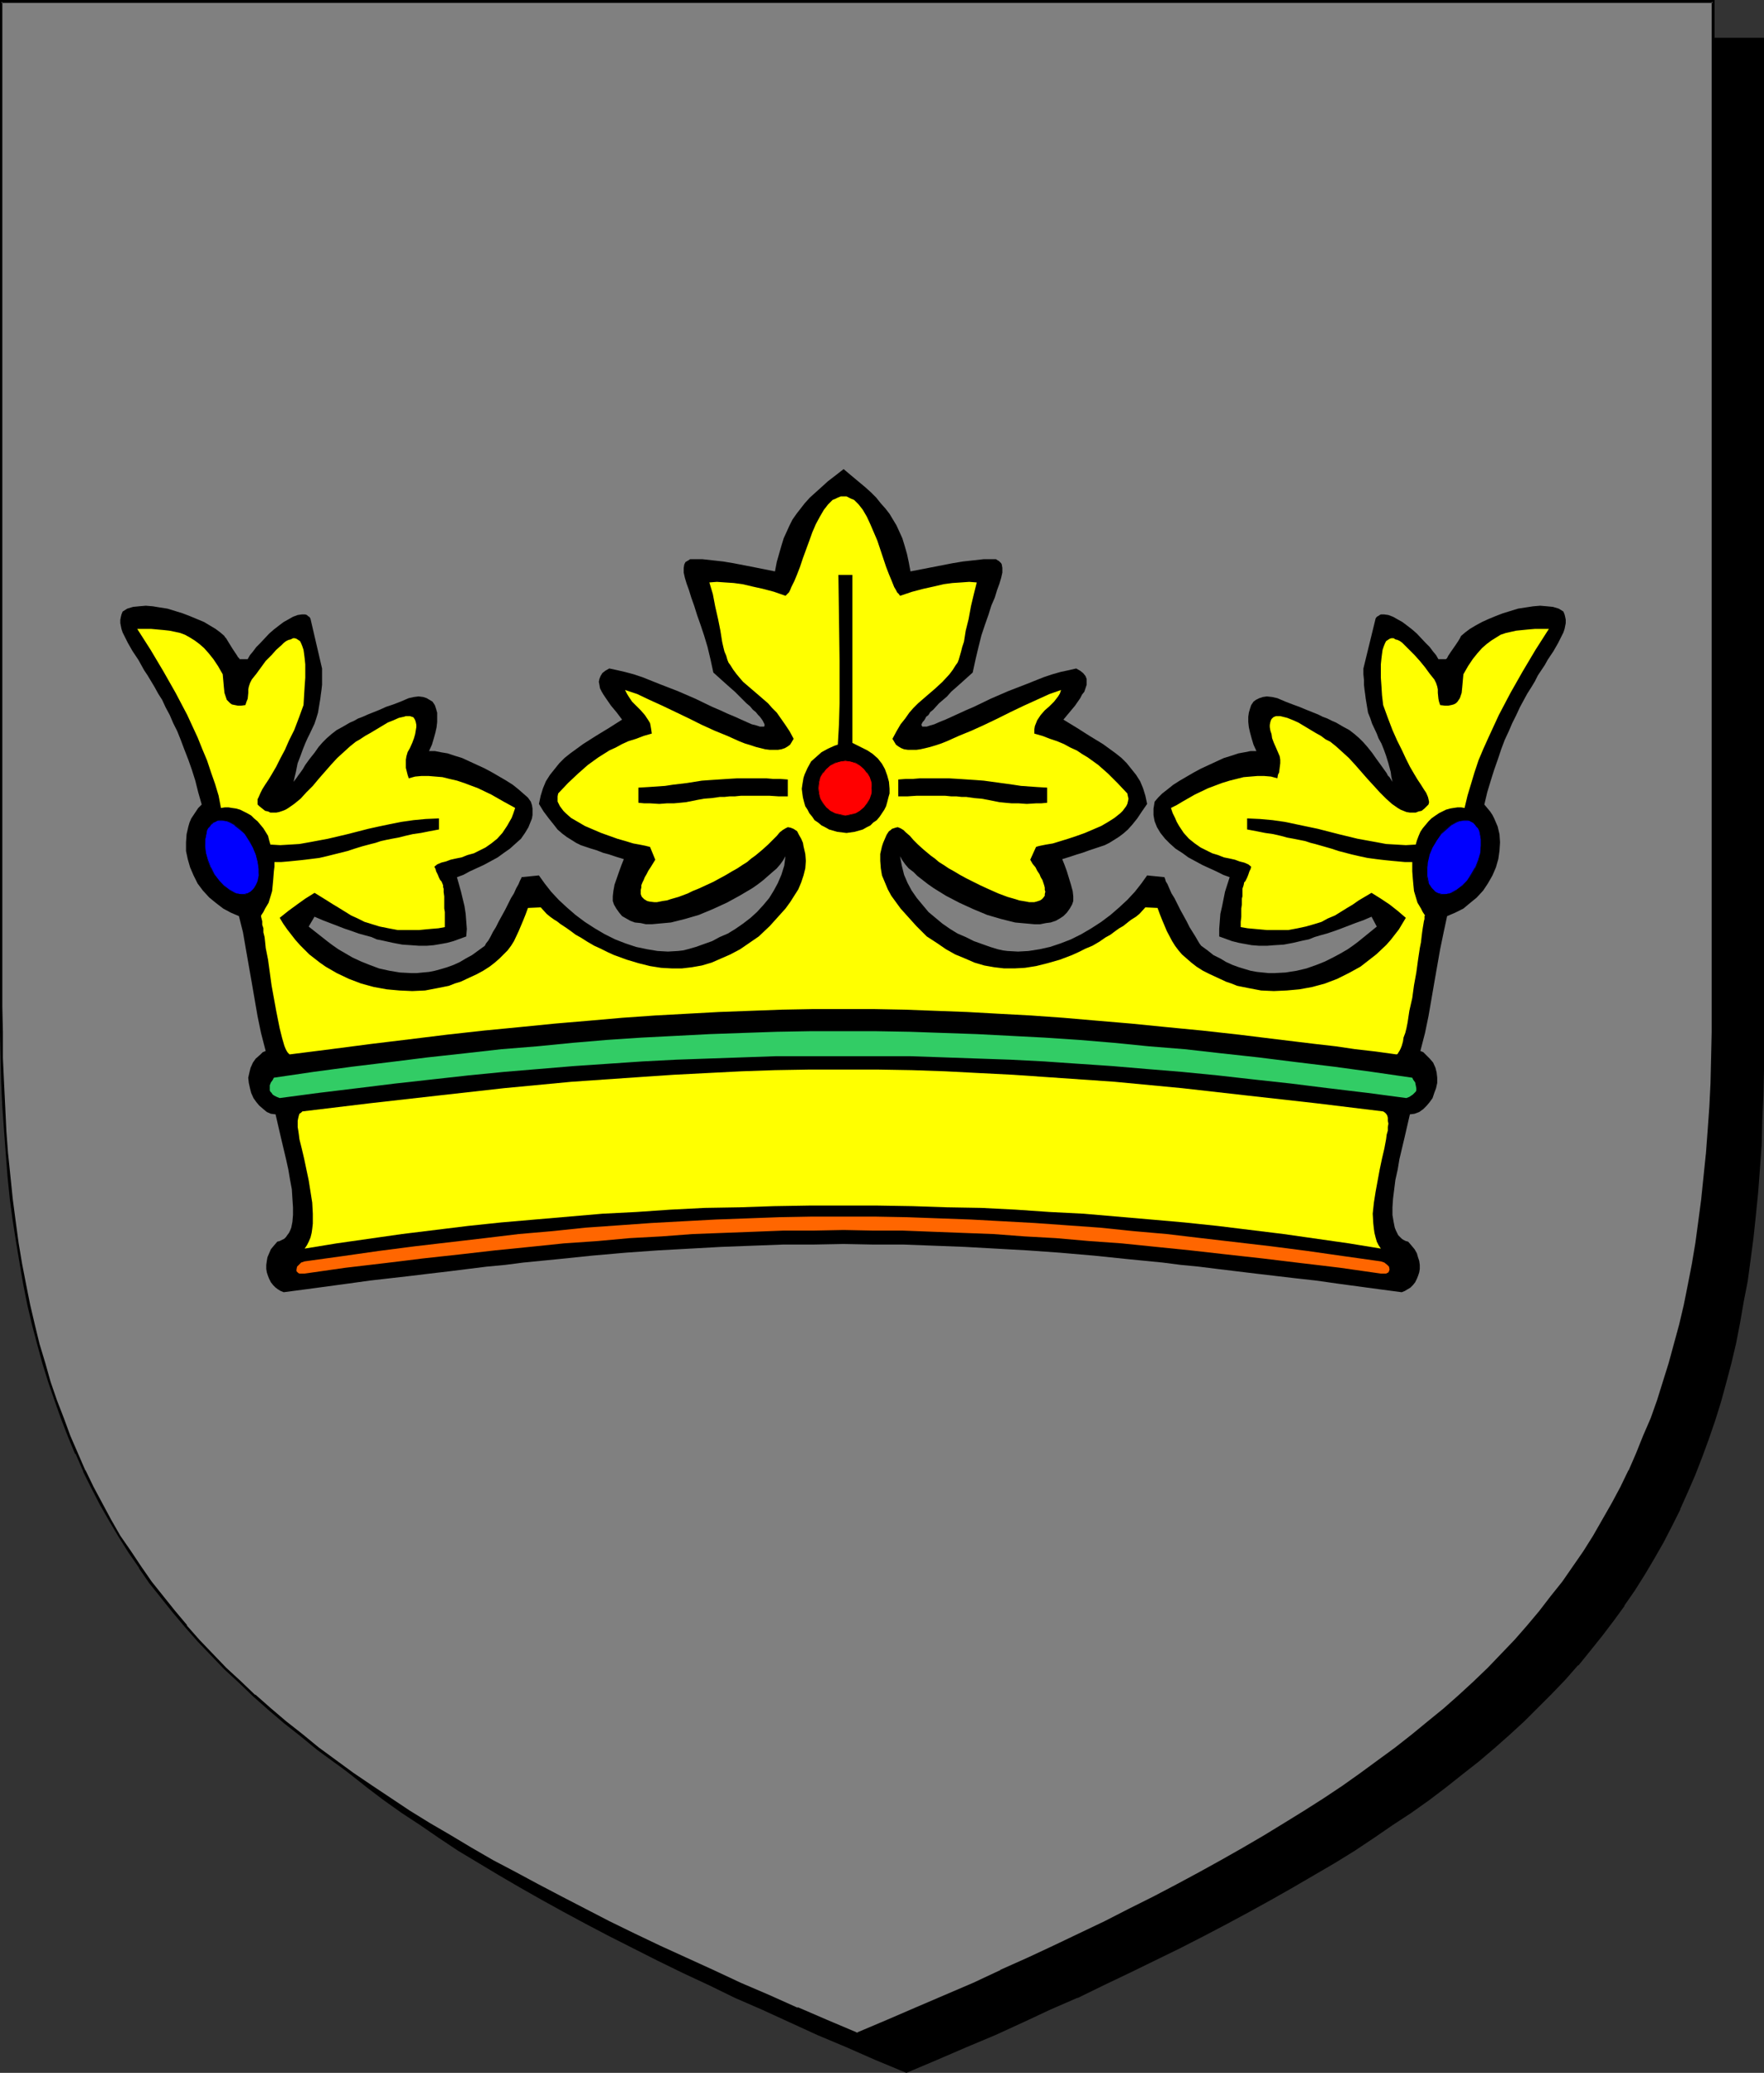 <?xml version="1.0" encoding="UTF-8" standalone="no"?>
<svg
   version="1.0"
   width="129.724mm"
   height="152.441mm"
   id="svg18"
   sodipodi:docname="Crown 2.wmf"
   xmlns:inkscape="http://www.inkscape.org/namespaces/inkscape"
   xmlns:sodipodi="http://sodipodi.sourceforge.net/DTD/sodipodi-0.dtd"
   xmlns="http://www.w3.org/2000/svg"
   xmlns:svg="http://www.w3.org/2000/svg">
  <rect width="100%" height="100%" fill="#333333" stroke="none"/>
  <sodipodi:namedview
     id="namedview18"
     pagecolor="#ffffff"
     bordercolor="#000000"
     borderopacity="0.25"
     inkscape:showpageshadow="2"
     inkscape:pageopacity="0.0"
     inkscape:pagecheckerboard="0"
     inkscape:deskcolor="#d1d1d1"
     inkscape:document-units="mm" />
  <defs
     id="defs1">
    <pattern
       id="WMFhbasepattern"
       patternUnits="userSpaceOnUse"
       width="6"
       height="6"
       x="0"
       y="0" />
  </defs>
  <path
     style="fill:#000000;fill-opacity:1;fill-rule:evenodd;stroke:none"
     d="m 251.934,575.832 8.403,-3.555 8.08,-3.555 8.08,-3.393 7.757,-3.555 7.757,-3.393 7.434,-3.393 7.272,-3.555 7.11,-3.393 6.949,-3.393 6.949,-3.393 6.626,-3.393 6.464,-3.393 6.302,-3.393 6.141,-3.393 5.979,-3.393 5.818,-3.393 5.656,-3.393 5.656,-3.393 5.333,-3.555 5.171,-3.393 5.171,-3.555 4.848,-3.555 4.848,-3.555 4.686,-3.555 4.363,-3.716 4.363,-3.716 4.202,-3.716 4.202,-3.716 3.878,-3.878 3.717,-3.878 3.717,-3.878 3.555,-3.878 3.394,-4.039 3.232,-4.039 3.07,-4.201 3.07,-4.201 2.909,-4.201 2.747,-4.362 2.586,-4.362 2.586,-4.524 2.424,-4.686 2.262,-4.524 2.101,-4.847 2.101,-4.847 1.939,-4.847 1.778,-5.009 1.778,-5.17 1.616,-5.17 1.454,-5.332 1.293,-5.493 1.293,-5.493 1.293,-5.655 0.97,-5.655 0.97,-5.978 0.97,-5.816 0.808,-6.14 0.646,-6.301 0.646,-6.301 0.485,-6.463 0.323,-6.624 0.323,-6.786 0.323,-6.947 v -6.947 l 0.162,-7.109 V 10.825 H 251.934 14.059 v 279.514 7.109 l 0.162,7.109 0.323,6.786 0.323,6.786 0.323,6.624 0.485,6.463 0.646,6.301 0.646,6.301 0.808,6.14 0.808,5.978 0.97,5.816 0.97,5.816 1.293,5.493 1.293,5.655 1.293,5.332 1.616,5.332 1.616,5.17 1.616,5.17 1.778,5.009 1.939,5.009 2.101,4.847 2.101,4.686 2.262,4.686 2.424,4.524 2.586,4.524 2.586,4.524 2.747,4.201 2.909,4.362 3.07,4.201 3.07,4.201 3.232,4.039 3.394,4.039 3.555,3.878 3.717,3.878 3.717,3.878 3.878,3.878 4.202,3.716 4.202,3.716 4.363,3.716 4.363,3.716 4.686,3.555 4.848,3.555 4.848,3.555 5.171,3.555 5.171,3.393 5.333,3.555 5.656,3.393 5.656,3.393 5.818,3.393 5.979,3.393 6.141,3.393 6.302,3.393 6.464,3.393 6.626,3.393 6.787,3.393 6.949,3.393 7.272,3.393 7.272,3.555 7.434,3.393 7.757,3.393 7.757,3.555 8.08,3.393 8.08,3.555 z"
     id="path1" />
  <path
     style="fill:#000000;fill-opacity:1;fill-rule:evenodd;stroke:none"
     d="m 251.934,576.155 8.403,-3.555 8.242,-3.555 8.08,-3.393 v 0 l 7.757,-3.555 7.595,-3.555 7.434,-3.231 h 0.162 l 7.272,-3.555 7.11,-3.393 6.949,-3.393 6.949,-3.393 6.626,-3.393 6.464,-3.393 6.302,-3.393 6.141,-3.393 5.979,-3.393 5.818,-3.393 5.818,-3.393 5.494,-3.393 5.333,-3.555 5.171,-3.555 5.171,-3.393 v 0 l 5.01,-3.555 4.686,-3.555 4.686,-3.716 4.525,-3.555 4.363,-3.716 4.202,-3.716 v 0 l 4.04,-3.716 3.878,-3.878 3.878,-3.878 3.717,-3.878 3.394,-3.878 h 0.162 l 3.394,-4.201 3.232,-4.039 3.07,-4.039 3.07,-4.201 v -0.162 l 2.909,-4.201 2.747,-4.362 2.586,-4.362 2.586,-4.524 2.424,-4.686 2.262,-4.524 v -0.162 l 2.101,-4.686 v 0 l 2.101,-4.847 1.939,-5.009 1.778,-4.847 1.778,-5.17 1.616,-5.17 1.454,-5.332 1.454,-5.493 v 0 l 1.293,-5.493 1.131,-5.816 0.97,-5.655 1.131,-5.816 0.808,-5.978 0.808,-6.14 0.646,-6.14 0.646,-6.463 v 0 l 0.485,-6.463 0.485,-6.624 0.162,-6.786 0.323,-6.947 0.162,-6.947 V 290.501 10.502 H 13.736 v 279.838 7.109 l 0.162,7.109 0.162,6.786 0.323,6.786 0.485,6.624 0.485,6.463 v 0 l 0.485,6.463 0.808,6.14 0.646,6.14 0.97,5.978 0.97,5.816 0.97,5.816 1.293,5.655 1.131,5.493 v 0 l 1.454,5.493 1.454,5.332 1.616,5.17 1.778,5.17 1.778,5.009 1.939,5.009 2.101,4.847 v 0 l 2.101,4.686 v 0 l 2.424,4.686 2.262,4.524 2.586,4.524 2.586,4.524 2.747,4.201 2.909,4.362 v 0 l 3.07,4.201 3.07,4.201 3.232,4.039 3.394,4.039 3.555,4.039 v 0 l 3.717,3.878 3.878,3.878 3.878,3.878 4.04,3.716 v 0 l 4.202,3.716 4.363,3.716 4.525,3.555 4.686,3.716 4.686,3.555 5.01,3.555 v 0 l 5.171,3.393 5.171,3.555 5.333,3.555 5.656,3.393 5.656,3.393 5.818,3.393 5.979,3.393 6.141,3.393 6.302,3.393 6.464,3.393 13.413,6.786 6.949,3.393 7.272,3.393 7.272,3.555 v 0 l 7.434,3.231 7.757,3.555 7.757,3.555 v 0 l 8.08,3.393 8.08,3.555 8.565,3.555 0.162,-0.646 -8.403,-3.716 -8.242,-3.393 -7.918,-3.555 v 0.162 l -7.757,-3.555 -7.757,-3.393 -7.434,-3.393 v 0 l -7.272,-3.555 -7.11,-3.393 -6.949,-3.393 -13.574,-6.786 -6.464,-3.393 -6.302,-3.393 -6.141,-3.393 -5.979,-3.393 -5.818,-3.393 -5.656,-3.393 -5.494,-3.393 -5.494,-3.555 -5.171,-3.393 -5.171,-3.555 h 0.162 l -5.01,-3.555 -4.686,-3.555 -4.686,-3.555 -4.525,-3.716 -4.363,-3.716 -4.202,-3.716 v 0.162 l -4.04,-3.716 -3.878,-3.878 -3.878,-3.878 -3.555,-3.878 v 0 l -3.555,-4.039 -3.394,-4.039 -3.232,-4.039 -3.07,-4.201 -3.07,-4.201 v 0.162 l -2.909,-4.362 -2.747,-4.362 -2.747,-4.362 -2.424,-4.524 -2.424,-4.524 -2.262,-4.686 v 0 l -2.101,-4.686 v 0 l -2.101,-4.847 -1.778,-5.009 -1.939,-5.009 -1.616,-5.009 -1.616,-5.17 -1.454,-5.493 -1.454,-5.332 v 0 l -1.293,-5.493 -1.131,-5.655 -1.131,-5.655 -0.97,-5.978 -0.808,-5.978 -0.808,-5.978 -0.646,-6.301 -0.646,-6.301 v 0 l -0.485,-6.463 -0.323,-6.624 -0.323,-6.786 -0.323,-6.786 v -7.109 l -0.162,-7.109 V 10.825 l -0.323,0.323 H 489.971 l -0.323,-0.323 V 290.501 l -0.162,7.109 -0.162,6.947 -0.162,6.947 -0.323,6.786 -0.485,6.624 -0.485,6.463 v -0.162 l -0.646,6.463 -0.646,6.14 -0.646,6.14 -0.97,5.978 -0.97,5.816 -1.131,5.816 -1.131,5.655 -1.293,5.493 v 0 l -1.454,5.332 -1.454,5.332 -1.616,5.17 -1.616,5.17 -1.778,5.009 -2.101,4.847 -1.939,4.847 v 0 l -2.101,4.847 v -0.162 l -2.262,4.686 -2.424,4.686 -2.586,4.362 -2.586,4.362 -2.747,4.524 -2.909,4.201 v 0 l -2.909,4.201 -3.232,4.039 -3.232,4.039 -3.394,4.201 v 0 l -3.394,3.878 -3.717,3.878 -3.878,3.878 -3.878,3.878 -4.04,3.716 v -0.162 l -4.202,3.716 -4.363,3.716 -4.525,3.716 -4.686,3.555 -4.686,3.555 -5.01,3.555 h 0.162 l -5.171,3.555 -5.171,3.393 -5.333,3.555 -5.656,3.393 -5.656,3.393 -5.818,3.393 -5.979,3.393 -6.141,3.393 -6.302,3.393 -6.464,3.393 -6.787,3.393 -6.787,3.393 -6.949,3.393 -7.11,3.393 -7.272,3.555 v 0 l -7.434,3.393 -7.595,3.393 -7.918,3.555 v -0.162 l -7.918,3.555 -8.242,3.393 -8.403,3.716 h 0.323 z"
     id="path2" />
  <path
     style="fill:#808080;fill-opacity:1;fill-rule:evenodd;stroke:none"
     d="m 238.198,565.33 8.403,-3.555 8.08,-3.393 8.08,-3.555 7.757,-3.393 7.757,-3.555 7.434,-3.393 7.272,-3.393 7.11,-3.393 7.11,-3.393 6.787,-3.393 6.626,-3.393 6.464,-3.393 6.302,-3.393 6.141,-3.393 5.979,-3.555 5.818,-3.231 5.818,-3.555 5.494,-3.393 5.333,-3.555 5.333,-3.393 5.01,-3.555 4.848,-3.555 4.848,-3.555 4.686,-3.555 4.525,-3.716 4.363,-3.716 4.04,-3.555 4.202,-3.878 3.878,-3.716 3.717,-3.878 3.717,-3.878 3.555,-4.039 3.394,-4.039 3.232,-4.039 3.07,-4.201 3.07,-4.201 2.909,-4.201 2.747,-4.362 2.586,-4.524 2.586,-4.362 2.424,-4.686 2.262,-4.686 2.101,-4.686 2.101,-4.847 1.939,-5.009 1.778,-4.847 1.778,-5.17 1.616,-5.17 1.454,-5.332 1.293,-5.493 1.293,-5.493 1.131,-5.655 1.131,-5.655 0.97,-5.978 0.97,-5.978 0.808,-6.14 0.646,-6.14 0.485,-6.301 0.485,-6.463 0.485,-6.786 0.323,-6.624 0.162,-6.947 0.162,-7.109 V 279.838 0.485 H 238.198 0.323 V 279.838 v 7.109 l 0.162,7.109 0.323,6.947 0.323,6.624 0.323,6.786 0.485,6.463 0.485,6.301 0.808,6.14 0.808,6.14 0.808,5.978 0.97,5.978 0.97,5.655 1.293,5.655 1.293,5.493 1.293,5.332 1.616,5.493 1.454,5.17 1.778,5.17 1.778,4.847 1.939,5.009 2.101,4.847 2.101,4.686 2.262,4.686 2.424,4.686 2.586,4.362 2.586,4.524 2.747,4.201 2.909,4.362 2.909,4.201 3.232,4.201 3.232,4.039 3.394,4.039 3.555,3.878 3.555,4.039 3.878,3.716 3.878,3.878 4.04,3.716 4.202,3.716 4.363,3.716 4.525,3.555 4.686,3.716 4.686,3.555 5.01,3.555 5.01,3.393 5.333,3.555 5.333,3.393 5.494,3.555 5.656,3.393 5.818,3.393 6.141,3.393 6.141,3.393 6.302,3.393 6.464,3.393 6.626,3.393 6.787,3.555 6.949,3.393 7.11,3.393 7.434,3.393 7.434,3.393 7.595,3.555 7.918,3.393 7.918,3.555 8.242,3.393 z"
     id="path3" />
  <path
     style="fill:#000000;fill-opacity:1;fill-rule:evenodd;stroke:none"
     d="m 238.198,565.815 8.403,-3.555 8.242,-3.555 8.08,-3.393 v -0.162 l 7.757,-3.555 7.595,-3.393 h 0.162 l 7.434,-3.393 7.272,-3.393 14.221,-6.947 6.787,-3.231 6.626,-3.393 6.464,-3.393 6.302,-3.393 6.141,-3.393 5.979,-3.555 5.818,-3.393 5.818,-3.393 5.494,-3.393 5.333,-3.555 5.333,-3.393 5.01,-3.555 5.01,-3.555 v 0 l 4.848,-3.555 4.525,-3.555 4.525,-3.716 4.363,-3.716 4.202,-3.716 v 0 l 4.04,-3.716 4.04,-3.878 3.717,-3.878 3.717,-3.878 3.394,-3.878 h 0.162 l 3.394,-4.039 3.232,-4.039 3.07,-4.201 v 0 l 3.07,-4.362 2.909,-4.201 2.747,-4.362 2.586,-4.362 2.586,-4.524 2.424,-4.524 2.262,-4.686 v -0.162 l 2.101,-4.686 v 0 l 2.101,-4.847 1.939,-5.009 1.778,-5.009 1.778,-5.009 1.616,-5.332 1.454,-5.17 1.454,-5.493 v 0 l 1.131,-5.655 1.293,-5.655 0.97,-5.655 1.131,-5.816 0.808,-6.14 0.808,-5.978 0.646,-6.301 0.485,-6.301 v 0 l 0.646,-6.463 0.323,-6.786 0.323,-6.624 0.323,-6.947 v -7.109 l 0.162,-7.109 V 0 H 0 v 279.838 7.109 l 0.162,7.109 0.162,6.947 0.323,6.624 0.485,6.786 0.485,6.463 v 0 l 0.485,6.301 0.646,6.301 0.808,5.978 0.97,6.14 0.97,5.816 0.97,5.655 1.131,5.655 1.293,5.493 1.454,5.493 v 0 l 1.454,5.332 1.616,5.17 1.778,5.17 1.778,5.009 1.939,5.009 1.939,4.686 h 0.162 l 2.101,4.847 v 0.162 l 2.262,4.524 2.424,4.686 2.586,4.524 2.586,4.362 2.747,4.362 2.909,4.201 v 0.162 l 2.909,4.201 3.232,4.039 3.232,4.039 3.394,4.039 v 0 l 3.555,4.039 3.717,3.878 3.717,3.878 4.04,3.716 4.04,3.878 v 0 l 4.202,3.716 4.363,3.716 4.525,3.555 4.525,3.716 4.848,3.555 v 0 l 5.01,3.555 5.01,3.393 5.171,3.555 5.494,3.393 5.494,3.555 5.656,3.393 5.818,3.393 5.979,3.393 6.302,3.393 6.141,3.393 6.626,3.393 13.413,6.786 6.949,3.393 7.11,3.393 7.434,3.555 7.434,3.393 v 0 l 7.757,3.393 7.757,3.555 8.08,3.393 v 0.162 l 8.08,3.555 8.565,3.555 0.162,-0.808 -8.403,-3.555 -8.242,-3.555 v 0.162 l -7.918,-3.555 -7.918,-3.393 -7.595,-3.555 v 0 l -7.434,-3.393 -7.434,-3.393 -7.11,-3.393 -6.949,-3.393 -13.413,-6.947 -6.464,-3.393 -6.302,-3.393 -6.141,-3.231 -6.141,-3.555 -5.656,-3.393 -5.818,-3.393 -5.494,-3.393 -5.333,-3.555 -5.333,-3.555 -5.01,-3.393 -4.848,-3.555 v 0 L 88.557,485.677 84.032,481.961 79.507,478.406 75.144,474.69 70.942,470.974 v 0.162 l -4.04,-3.878 -4.04,-3.716 -3.717,-3.878 -3.717,-3.878 -3.555,-4.039 h 0.162 l -3.394,-4.039 -3.232,-4.039 -3.232,-4.039 -2.909,-4.201 v 0 l -2.909,-4.362 -2.909,-4.201 -2.586,-4.524 -2.424,-4.524 -2.424,-4.524 -2.262,-4.686 v 0.162 l -2.101,-4.847 v 0 l -2.101,-4.847 -1.778,-4.847 -1.939,-5.009 -1.778,-5.17 -1.454,-5.17 -1.616,-5.332 v 0 l -1.293,-5.332 -1.293,-5.493 -1.131,-5.655 -1.131,-5.816 -0.97,-5.816 -0.808,-5.978 -0.808,-6.14 -0.646,-6.301 -0.646,-6.301 v 0.162 l -0.485,-6.463 -0.323,-6.786 -0.323,-6.624 -0.323,-6.947 v -7.109 L 0.646,279.838 V 0.485 L 0.323,0.808 H 476.073 l -0.323,-0.323 V 279.838 v 7.109 l -0.162,7.109 -0.162,6.947 -0.323,6.624 -0.485,6.786 -0.485,6.463 v -0.162 l -0.646,6.301 -0.646,6.301 -0.808,6.14 -0.808,5.978 -0.97,5.816 -1.131,5.816 -1.131,5.655 -1.293,5.493 v 0 l -1.454,5.332 -1.454,5.332 -1.616,5.17 -1.616,5.17 -1.778,5.009 -2.101,4.847 -1.939,4.847 v 0 l -2.101,4.847 v -0.162 l -2.262,4.686 -2.424,4.524 -2.586,4.524 -2.586,4.524 -2.747,4.362 -2.909,4.201 -2.909,4.201 v 0 l -3.232,4.039 -3.232,4.201 -3.394,4.039 v 0 l -3.394,3.878 -3.717,3.878 -3.717,3.878 -4.04,3.878 -4.04,3.716 v 0 l -4.202,3.716 -4.363,3.555 -4.525,3.716 -4.525,3.555 -4.848,3.555 v 0 l -4.848,3.555 -5.01,3.555 -5.333,3.555 -5.333,3.393 -5.494,3.393 -5.818,3.555 -5.818,3.393 -5.979,3.393 -6.141,3.393 -6.302,3.393 -6.464,3.393 -6.787,3.393 -6.626,3.393 -14.221,6.786 -7.272,3.393 -7.595,3.393 h 0.162 l -7.595,3.555 -7.918,3.393 v 0 l -7.918,3.393 -8.242,3.555 -8.403,3.555 h 0.323 z"
     id="path4" />
  <path
     style="fill:#000000;fill-opacity:1;fill-rule:evenodd;stroke:none"
     d="m 234.481,130.386 2.101,1.777 1.939,1.616 1.939,1.616 1.616,1.454 1.454,1.454 1.293,1.616 1.293,1.454 1.131,1.454 0.97,1.616 0.97,1.616 0.808,1.777 0.808,1.777 0.646,2.1 0.646,2.262 0.485,2.262 0.485,2.585 5.818,-1.131 5.818,-1.131 2.909,-0.485 2.909,-0.323 2.909,-0.323 h 2.747 0.646 l 0.485,0.323 0.323,0.162 0.323,0.323 0.323,0.323 0.162,0.323 0.162,0.969 v 1.293 l -0.323,1.454 -0.485,1.616 -0.646,1.777 -0.646,2.1 -0.97,2.262 -0.808,2.585 -0.97,2.747 -0.97,2.908 -0.808,3.231 -0.808,3.393 -0.808,3.716 -1.616,1.454 -1.616,1.454 -1.454,1.293 -1.293,1.131 -1.131,1.293 -1.131,0.969 -1.131,0.969 -1.616,1.777 -0.808,0.646 -0.485,0.808 -0.646,0.485 -0.323,0.646 -0.323,0.485 -0.323,0.323 -0.162,0.323 -0.162,0.323 v 0.323 l 0.162,0.162 v 0.162 h 0.485 0.808 l 0.97,-0.323 1.131,-0.323 1.454,-0.646 1.616,-0.646 1.778,-0.808 1.778,-0.808 2.101,-0.969 2.262,-0.969 4.686,-2.262 4.848,-2.1 5.01,-1.939 4.848,-1.939 2.424,-0.808 2.262,-0.646 2.262,-0.485 2.101,-0.485 1.131,0.646 0.808,0.646 0.646,0.808 0.323,0.808 v 0.808 0.808 l -0.323,0.969 -0.323,0.969 -0.646,0.808 -0.485,0.969 -1.454,2.1 -1.616,1.939 -1.616,1.939 3.717,2.262 3.555,2.262 3.717,2.262 1.778,1.293 1.778,1.293 1.616,1.293 1.454,1.454 1.293,1.616 1.293,1.616 1.131,1.777 0.808,1.939 0.646,2.1 0.485,2.262 -1.454,2.1 -1.293,1.939 -1.293,1.616 -1.293,1.454 -1.293,1.131 -1.293,0.969 -1.293,0.808 -1.293,0.808 -1.293,0.646 -1.454,0.485 -1.454,0.485 -1.454,0.485 -1.778,0.646 -1.616,0.485 -1.939,0.646 -2.101,0.646 0.646,1.616 0.646,1.777 1.131,3.716 0.485,1.777 0.162,1.454 v 0.808 0.485 l -0.162,0.485 -0.162,0.485 -0.646,1.131 -0.808,1.131 -0.97,0.969 -0.97,0.646 -1.131,0.646 -1.454,0.485 -1.293,0.162 -1.616,0.323 h -1.616 l -1.778,-0.162 -1.778,-0.162 -1.778,-0.162 -1.939,-0.485 -1.939,-0.485 -3.878,-1.131 -3.878,-1.616 -3.878,-1.777 -3.717,-1.939 -3.394,-2.1 -1.616,-1.131 -1.454,-1.131 -1.454,-1.131 -1.131,-1.131 -1.293,-0.969 -0.97,-1.131 -0.808,-1.131 -0.646,-1.131 0.485,2.585 0.646,2.585 0.97,2.262 1.131,2.1 1.454,2.1 1.616,1.939 1.616,1.939 1.939,1.616 1.939,1.616 2.101,1.454 2.101,1.293 2.262,0.969 2.262,1.131 2.262,0.808 2.262,0.808 2.101,0.646 1.454,0.323 1.293,0.162 2.909,0.162 2.909,-0.162 3.07,-0.485 2.909,-0.646 2.909,-0.969 2.909,-1.131 2.909,-1.454 2.747,-1.616 2.747,-1.777 2.586,-1.939 2.424,-2.1 2.262,-2.1 2.101,-2.262 1.778,-2.262 1.616,-2.262 4.848,0.485 v 0.162 l 0.162,0.323 0.162,0.646 0.485,0.808 0.485,1.131 0.646,1.454 0.808,1.293 1.616,3.231 1.778,3.231 0.808,1.616 0.808,1.293 0.808,1.293 0.646,1.131 0.485,0.808 0.485,0.646 1.778,1.293 1.616,1.293 1.939,0.969 1.616,0.969 1.778,0.808 1.778,0.646 1.616,0.485 1.616,0.485 1.778,0.323 1.616,0.162 1.616,0.162 h 1.616 l 3.07,-0.162 3.07,-0.485 2.747,-0.646 2.747,-0.969 2.424,-0.969 2.262,-1.131 2.101,-1.131 1.939,-1.131 1.616,-1.131 1.293,-0.969 5.171,-4.201 -1.454,-2.747 -2.262,0.969 -2.262,0.808 -2.101,0.808 -2.101,0.808 -1.778,0.646 -1.939,0.646 -1.778,0.485 -1.616,0.485 -1.616,0.646 -1.616,0.323 -2.747,0.646 -2.586,0.485 -2.586,0.162 -2.101,0.162 h -2.101 l -2.101,-0.162 -1.778,-0.323 -1.778,-0.323 -1.939,-0.485 -3.555,-1.293 v -2.1 l 0.162,-2.1 0.162,-2.1 0.485,-2.1 0.808,-4.039 1.293,-4.039 -1.778,-0.646 -1.939,-0.969 -3.878,-1.777 -3.878,-2.1 -1.778,-1.293 -1.778,-1.131 -1.616,-1.454 -1.293,-1.293 -1.293,-1.616 -0.97,-1.616 -0.646,-1.616 -0.162,-0.808 -0.162,-0.969 v -0.808 -0.969 l 0.162,-0.969 0.162,-0.969 0.97,-1.131 1.131,-1.131 1.454,-1.131 1.616,-1.293 1.778,-1.131 1.939,-1.131 1.939,-1.131 2.101,-1.131 4.202,-1.939 2.101,-0.969 2.101,-0.646 1.939,-0.646 1.778,-0.323 1.616,-0.323 h 1.616 l -0.808,-1.777 -0.485,-1.616 -0.485,-1.777 -0.323,-1.454 -0.162,-1.454 v -1.454 l 0.162,-1.131 0.323,-1.131 0.323,-0.969 0.646,-0.969 0.646,-0.485 0.97,-0.485 0.97,-0.323 1.131,-0.162 1.454,0.162 1.454,0.323 2.262,0.969 2.101,0.808 1.778,0.646 1.939,0.808 1.616,0.646 1.616,0.646 1.293,0.646 1.293,0.485 1.293,0.646 1.131,0.485 1.939,1.131 1.778,0.969 1.454,1.131 1.293,1.131 1.131,1.131 1.131,1.293 1.293,1.616 1.131,1.616 1.293,1.777 0.808,1.131 0.808,1.131 0.323,0.646 0.485,0.485 0.808,1.293 -0.323,-1.454 -0.162,-1.293 -0.646,-2.424 -0.646,-2.1 -0.646,-1.777 -0.646,-1.616 -0.808,-1.454 -0.485,-1.293 -1.293,-2.747 -0.485,-1.454 -0.646,-1.616 -0.323,-1.939 -0.323,-1.939 -0.162,-1.293 -0.162,-1.131 -0.162,-1.454 v -1.293 l -0.162,-1.616 v -1.616 l 3.394,-13.895 0.323,-0.485 0.323,-0.162 0.485,-0.323 0.323,-0.162 h 0.97 l 1.131,0.162 1.293,0.485 1.131,0.646 1.454,0.808 1.293,0.969 1.454,1.131 1.293,1.131 2.424,2.585 1.131,1.131 0.97,1.293 0.808,0.969 0.646,1.131 h 2.101 l 0.162,-0.162 0.162,-0.162 0.162,-0.323 0.162,-0.323 0.646,-0.969 1.454,-2.1 0.646,-0.969 0.485,-0.808 0.162,-0.323 0.162,-0.323 1.131,-0.969 1.293,-0.969 1.616,-0.969 1.778,-0.969 1.778,-0.808 1.939,-0.808 2.101,-0.808 2.101,-0.646 2.101,-0.646 2.101,-0.323 2.101,-0.323 1.939,-0.162 1.939,0.162 1.616,0.162 1.616,0.485 1.293,0.808 0.323,0.808 0.162,0.646 0.162,0.808 v 0.969 l -0.162,0.808 -0.162,0.808 -0.323,0.969 -0.485,0.969 -0.485,0.969 -0.485,0.969 -1.293,2.262 -1.616,2.424 -0.808,1.454 -0.97,1.454 -0.97,1.454 -0.808,1.616 -0.97,1.616 -1.131,1.777 -0.97,1.777 -1.131,2.1 -0.97,2.1 -1.131,2.262 -0.97,2.262 -1.131,2.424 -0.97,2.585 -0.97,2.908 -0.97,2.747 -0.97,3.07 -0.97,3.231 -0.808,3.393 0.808,0.969 0.808,0.969 0.646,0.969 0.485,0.969 0.485,1.131 0.485,1.131 0.485,2.1 0.162,2.262 -0.162,2.424 -0.323,2.262 -0.646,2.262 -0.97,2.262 -1.293,2.262 -1.293,1.939 -1.778,1.939 -1.778,1.454 -1.939,1.616 -2.262,1.131 -2.262,0.969 -0.97,4.524 -0.97,4.686 -1.616,9.209 -0.808,4.686 -0.808,4.686 -0.97,4.686 -1.293,5.009 0.808,0.323 0.646,0.646 1.131,1.131 0.97,1.131 0.646,1.454 0.323,1.293 0.162,1.454 v 1.454 l -0.323,1.454 -0.485,1.293 -0.485,1.454 -0.808,1.131 -0.808,0.969 -0.97,0.969 -1.131,0.808 -1.293,0.485 -1.293,0.162 -1.454,6.301 -1.454,6.14 -0.485,2.908 -0.646,2.908 -0.323,2.585 -0.323,2.585 -0.162,2.424 v 2.1 l 0.323,1.939 0.323,1.616 0.323,0.808 0.323,0.646 0.323,0.646 0.485,0.485 0.485,0.485 0.485,0.323 0.646,0.323 0.646,0.162 0.97,1.131 0.808,0.969 0.646,1.131 0.323,1.131 0.323,0.969 0.162,1.131 v 1.131 l -0.162,0.969 -0.323,0.969 -0.323,0.808 -0.485,0.969 -0.646,0.808 -0.646,0.646 -0.808,0.485 -0.808,0.485 -0.808,0.323 -6.141,-0.808 -5.979,-0.808 -5.979,-0.808 -5.656,-0.808 -5.818,-0.646 -5.494,-0.646 -5.494,-0.646 -5.333,-0.646 -5.333,-0.646 -5.171,-0.646 -5.01,-0.485 -5.01,-0.646 -9.858,-0.969 -9.373,-0.969 -9.373,-0.808 -9.05,-0.646 -8.726,-0.485 -8.726,-0.485 -8.403,-0.323 -8.565,-0.323 h -8.403 l -8.242,-0.162 -8.403,0.162 h -8.403 l -8.565,0.323 -8.565,0.323 -8.726,0.485 -8.888,0.485 -9.05,0.646 -9.211,0.808 -9.373,0.969 -9.858,0.969 -5.01,0.646 -5.171,0.485 -5.171,0.646 -5.171,0.646 -5.494,0.646 -5.333,0.646 -5.656,0.646 -5.656,0.646 -5.818,0.808 -5.979,0.808 -5.979,0.808 -6.141,0.808 -0.808,-0.323 -0.808,-0.485 -0.646,-0.485 -0.646,-0.646 -0.646,-0.808 -0.485,-0.969 -0.323,-0.808 -0.323,-0.969 -0.162,-0.969 v -1.131 l 0.162,-1.131 0.162,-0.969 0.485,-1.131 0.485,-1.131 0.808,-0.969 0.97,-1.131 0.646,-0.162 0.646,-0.323 0.646,-0.323 0.485,-0.485 0.323,-0.485 0.485,-0.646 0.323,-0.646 0.323,-0.808 0.323,-1.616 0.162,-1.939 v -2.1 l -0.162,-2.424 -0.162,-2.585 -0.485,-2.585 -0.485,-2.908 -0.646,-2.908 -1.454,-6.14 -1.454,-6.301 -1.293,-0.162 -1.131,-0.485 -0.97,-0.808 -1.131,-0.969 -0.808,-0.969 -0.808,-1.131 -0.646,-1.454 -0.323,-1.293 -0.323,-1.454 -0.162,-1.454 0.323,-1.454 0.323,-1.293 0.646,-1.454 0.808,-1.131 1.293,-1.131 0.646,-0.646 0.808,-0.323 -1.293,-5.009 -0.97,-4.686 -0.808,-4.686 -0.808,-4.686 -1.616,-9.209 -0.808,-4.686 -1.131,-4.524 -2.262,-0.969 -2.101,-1.131 -2.101,-1.616 -1.778,-1.454 -1.778,-1.939 -1.454,-1.939 -1.131,-2.262 -0.97,-2.262 -0.646,-2.262 -0.485,-2.262 v -2.424 l 0.162,-2.262 0.485,-2.1 0.323,-1.131 0.485,-1.131 0.646,-0.969 0.646,-0.969 0.646,-0.969 0.97,-0.969 -0.97,-3.393 -0.808,-3.231 -0.97,-3.07 -0.97,-2.747 -1.131,-2.908 -0.97,-2.585 -0.97,-2.424 -1.131,-2.262 -0.97,-2.262 -1.131,-2.1 -0.97,-2.1 -1.131,-1.777 -0.97,-1.777 -0.97,-1.616 -0.97,-1.616 -0.97,-1.454 -0.808,-1.454 -0.808,-1.454 -1.616,-2.424 -1.293,-2.262 -0.485,-0.969 -0.485,-0.969 -0.485,-0.969 -0.323,-0.969 -0.162,-0.808 -0.162,-0.808 v -0.969 l 0.162,-0.808 0.162,-0.646 0.323,-0.808 1.293,-0.808 1.616,-0.485 1.616,-0.162 1.939,-0.162 1.939,0.162 1.939,0.323 2.101,0.323 2.101,0.646 2.101,0.646 2.101,0.808 1.939,0.808 1.939,0.808 1.616,0.969 1.616,0.969 1.293,0.969 1.131,0.969 0.162,0.323 0.323,0.323 0.485,0.808 1.293,2.1 0.646,0.969 0.646,0.969 0.162,0.323 0.323,0.323 0.162,0.162 v 0.162 h 2.262 l 0.646,-1.131 0.808,-0.969 0.97,-1.293 1.131,-1.131 2.424,-2.585 1.293,-1.131 1.454,-1.131 1.293,-0.969 1.454,-0.808 1.131,-0.646 1.293,-0.485 1.131,-0.162 h 0.97 l 0.485,0.162 0.323,0.323 0.323,0.162 0.323,0.485 3.232,13.895 v 3.231 1.293 l -0.162,1.454 -0.162,1.131 -0.162,1.293 -0.323,1.939 -0.323,1.939 -0.485,1.616 -0.485,1.454 -1.293,2.747 -0.323,0.646 -0.323,0.646 -0.646,1.454 -0.646,1.616 -0.646,1.777 -0.808,2.1 -0.485,2.424 -0.323,1.293 -0.323,1.454 0.97,-1.293 0.323,-0.485 0.485,-0.646 0.808,-1.131 0.646,-1.131 1.293,-1.777 1.293,-1.616 1.131,-1.616 1.131,-1.293 1.131,-1.131 1.293,-1.131 1.454,-1.131 1.778,-0.969 1.939,-1.131 1.131,-0.485 1.131,-0.646 1.293,-0.485 1.454,-0.646 1.616,-0.646 1.616,-0.646 1.778,-0.808 1.939,-0.646 2.101,-0.808 2.262,-0.969 1.454,-0.323 1.293,-0.162 1.293,0.162 0.97,0.323 0.808,0.485 0.808,0.485 0.646,0.969 0.323,0.969 0.323,1.131 v 1.131 1.454 l -0.162,1.454 -0.323,1.454 -0.485,1.777 -0.485,1.616 -0.808,1.777 h 1.616 l 1.616,0.323 1.939,0.323 1.939,0.646 2.101,0.646 2.101,0.969 4.202,1.939 2.101,1.131 1.939,1.131 1.939,1.131 1.778,1.131 1.616,1.293 1.293,1.131 1.293,1.131 0.808,1.131 0.323,0.969 0.162,0.969 v 0.969 0.808 l -0.162,0.969 -0.323,0.808 -0.646,1.616 -0.97,1.616 -1.131,1.616 -1.454,1.293 -1.616,1.454 -1.616,1.131 -1.778,1.293 -3.878,2.1 -3.878,1.777 -1.778,0.969 -1.778,0.646 1.131,4.039 0.97,4.039 0.323,2.1 0.162,2.1 0.162,2.1 -0.162,2.1 -3.555,1.293 -1.778,0.485 -1.778,0.323 -1.939,0.323 -1.939,0.162 h -2.101 l -2.262,-0.162 -2.424,-0.162 -2.586,-0.485 -2.909,-0.646 -1.616,-0.323 -1.454,-0.646 -1.778,-0.485 -1.778,-0.485 -1.778,-0.646 -1.939,-0.646 -2.101,-0.808 -2.101,-0.808 -2.101,-0.808 -2.262,-0.969 -1.616,2.747 5.333,4.201 1.293,0.969 1.616,1.131 1.939,1.131 1.939,1.131 2.424,1.131 2.424,0.969 2.586,0.969 2.909,0.646 2.909,0.485 3.07,0.162 h 1.616 l 1.616,-0.162 1.778,-0.162 1.616,-0.323 1.778,-0.485 1.616,-0.485 1.778,-0.646 1.778,-0.808 1.616,-0.969 1.778,-0.969 1.778,-1.293 1.778,-1.293 0.323,-0.646 0.646,-0.808 0.646,-1.131 0.646,-1.293 0.808,-1.293 0.808,-1.616 1.778,-3.231 1.616,-3.231 0.808,-1.293 0.646,-1.454 0.646,-1.131 0.323,-0.808 0.323,-0.646 0.162,-0.323 v -0.162 l 4.848,-0.485 1.616,2.262 1.778,2.262 2.101,2.262 2.262,2.1 2.424,2.1 2.586,1.939 2.747,1.777 2.747,1.616 2.909,1.454 2.909,1.131 2.909,0.969 3.07,0.646 2.909,0.485 2.909,0.162 2.747,-0.162 1.454,-0.162 1.293,-0.323 2.262,-0.646 2.262,-0.808 2.262,-0.808 2.101,-1.131 2.262,-0.969 2.101,-1.293 2.101,-1.454 2.101,-1.616 1.778,-1.616 1.778,-1.939 1.616,-1.939 1.293,-2.1 1.131,-2.1 0.97,-2.262 0.808,-2.585 0.323,-2.585 -0.646,1.131 -0.808,1.131 -0.97,1.131 -1.131,0.969 -1.293,1.131 -1.293,1.131 -1.454,1.131 -1.616,1.131 -3.555,2.1 -3.555,1.939 -3.878,1.777 -3.878,1.616 -3.878,1.131 -1.939,0.485 -1.939,0.485 -1.778,0.162 -1.778,0.162 -1.778,0.162 h -1.616 l -1.454,-0.323 -1.616,-0.162 -1.293,-0.485 -1.131,-0.646 -1.131,-0.646 -0.808,-0.969 -0.808,-1.131 -0.646,-1.131 -0.162,-0.485 -0.162,-0.485 v -0.485 -0.808 l 0.162,-1.454 0.323,-1.777 1.293,-3.716 0.646,-1.777 0.646,-1.616 -2.101,-0.646 -1.939,-0.646 -1.778,-0.485 -1.616,-0.646 -1.616,-0.485 -1.454,-0.485 -1.454,-0.485 -1.293,-0.646 -1.293,-0.808 -1.293,-0.808 -1.293,-0.969 -1.293,-1.131 -1.131,-1.454 -1.293,-1.616 -1.454,-1.939 -1.293,-2.1 0.485,-2.262 0.646,-2.1 0.808,-1.939 1.131,-1.777 1.293,-1.616 1.293,-1.616 1.454,-1.454 1.616,-1.293 1.778,-1.293 1.778,-1.293 3.555,-2.262 3.717,-2.262 3.555,-2.262 -1.454,-1.939 -1.616,-1.939 -1.454,-2.1 -0.646,-0.969 -0.485,-0.808 -0.485,-0.969 -0.162,-0.969 -0.162,-0.808 0.162,-0.808 0.323,-0.808 0.485,-0.808 0.808,-0.646 1.131,-0.646 2.262,0.485 2.101,0.485 2.424,0.646 2.424,0.808 4.848,1.939 5.01,1.939 4.848,2.1 4.686,2.262 2.262,0.969 2.101,0.969 1.939,0.808 1.778,0.808 1.454,0.646 1.454,0.646 1.293,0.323 0.97,0.323 h 0.646 0.485 l 0.162,-0.162 v -0.162 -0.323 l -0.162,-0.323 -0.162,-0.323 -0.162,-0.323 -0.323,-0.485 -0.485,-0.646 -0.485,-0.485 -0.646,-0.808 -0.808,-0.646 -0.808,-0.969 -0.97,-0.808 -0.97,-0.969 -0.97,-0.969 -1.293,-1.293 -1.293,-1.131 -1.454,-1.293 -1.616,-1.454 -1.616,-1.454 -0.808,-3.716 -0.808,-3.393 -0.97,-3.231 -0.97,-2.908 -0.97,-2.747 -0.808,-2.585 -0.808,-2.262 -0.646,-2.1 -0.646,-1.777 -0.485,-1.616 -0.323,-1.454 v -1.293 l 0.162,-0.969 0.162,-0.323 0.162,-0.323 0.808,-0.485 0.485,-0.323 h 0.485 2.909 l 2.909,0.323 2.909,0.323 2.909,0.485 5.818,1.131 5.656,1.131 0.485,-2.585 0.646,-2.262 0.646,-2.262 0.646,-2.1 0.808,-1.777 0.808,-1.777 0.808,-1.616 1.131,-1.616 1.131,-1.454 1.131,-1.454 1.454,-1.616 1.616,-1.454 1.616,-1.454 1.778,-1.616 2.101,-1.616 z"
     id="path5" />
  <path
     style="fill:#32cc65;fill-opacity:1;fill-rule:evenodd;stroke:none"
     d="m 234.481,286.624 h 9.05 l 9.373,0.162 9.211,0.323 9.373,0.323 9.373,0.485 9.373,0.485 9.696,0.646 9.696,0.808 9.696,0.969 10.019,0.808 10.019,1.131 10.342,1.131 10.342,1.293 10.666,1.293 10.666,1.454 11.15,1.616 0.323,0.646 0.485,0.646 0.162,0.808 0.162,0.808 v 0.646 l -0.162,0.323 -0.323,0.323 -0.485,0.485 -0.485,0.323 -0.485,0.323 -0.808,0.323 -10.989,-1.454 -10.827,-1.293 -10.342,-1.293 -10.342,-1.131 -10.019,-1.131 -9.858,-0.969 -9.858,-0.808 -9.534,-0.808 -9.534,-0.646 -9.373,-0.646 -9.373,-0.485 -9.373,-0.323 -9.211,-0.323 -9.373,-0.323 h -9.211 -9.211 -9.373 -9.373 l -9.211,0.323 -9.373,0.323 -9.211,0.323 -9.373,0.485 -9.534,0.646 -9.534,0.646 -9.696,0.808 -9.696,0.808 -9.858,0.969 -10.181,1.131 -10.181,1.131 -10.504,1.293 -10.666,1.293 -10.989,1.454 -0.808,-0.323 -0.646,-0.323 -0.485,-0.323 -0.323,-0.485 -0.323,-0.323 -0.162,-0.323 v -0.646 -0.808 l 0.323,-0.808 0.485,-0.646 0.323,-0.646 10.989,-1.616 10.827,-1.454 10.666,-1.293 10.342,-1.293 10.342,-1.131 10.019,-1.131 10.019,-0.808 9.858,-0.969 9.534,-0.808 9.696,-0.646 9.534,-0.485 9.373,-0.485 9.211,-0.323 9.373,-0.323 9.211,-0.162 z"
     id="path6" />
  <path
     style="fill:#ff6600;fill-opacity:1;fill-rule:evenodd;stroke:none"
     d="m 234.481,341.88 8.08,0.162 h 8.242 l 8.403,0.323 8.403,0.323 8.565,0.323 8.565,0.646 8.726,0.485 9.211,0.808 9.05,0.646 9.534,0.969 9.534,0.969 10.019,1.131 10.181,1.131 5.333,0.646 5.333,0.646 5.494,0.646 5.333,0.646 5.656,0.808 5.656,0.808 h 0.646 0.485 0.323 l 0.323,-0.162 0.323,-0.162 0.162,-0.323 0.162,-0.485 -0.162,-0.808 -0.485,-0.485 -0.808,-0.646 -0.97,-0.323 -10.342,-1.454 -10.181,-1.454 -10.019,-1.293 -9.696,-1.131 -9.696,-1.131 -9.534,-1.131 -9.211,-0.808 -9.373,-0.969 -9.05,-0.646 -9.05,-0.646 -8.888,-0.485 -8.888,-0.485 -8.888,-0.323 -8.888,-0.323 -8.726,-0.162 h -8.888 -9.05 l -8.888,0.162 -8.726,0.323 -8.888,0.323 -9.05,0.485 -8.888,0.485 -9.05,0.646 -9.211,0.646 -9.211,0.969 -9.373,0.808 -9.373,1.131 -9.696,1.131 -9.696,1.131 -10.019,1.293 -10.181,1.454 -10.504,1.454 -0.97,0.323 -0.646,0.646 -0.485,0.485 -0.162,0.808 v 0.485 l 0.323,0.323 0.162,0.162 0.323,0.162 h 0.485 0.485 0.485 l 5.656,-0.808 5.656,-0.808 5.494,-0.646 5.494,-0.646 5.333,-0.646 5.171,-0.646 10.342,-1.131 9.858,-1.131 9.696,-0.969 9.373,-0.969 9.373,-0.646 8.888,-0.808 8.888,-0.485 8.565,-0.646 8.565,-0.323 8.565,-0.323 8.242,-0.323 h 8.403 z"
     id="path7" />
  <path
     style="fill:#ffff00;fill-opacity:1;fill-rule:evenodd;stroke:none"
     d="m 234.481,137.98 h 0.808 l 0.646,0.323 0.646,0.323 0.808,0.323 0.646,0.646 0.646,0.646 1.131,1.454 1.131,1.939 0.97,2.1 0.97,2.262 0.97,2.262 1.616,4.847 0.808,2.424 0.808,2.1 0.808,1.939 0.646,1.616 0.485,0.808 0.323,0.646 0.485,0.485 0.323,0.485 3.394,-1.131 3.07,-0.808 2.909,-0.646 2.747,-0.646 2.424,-0.323 2.424,-0.162 2.262,-0.162 2.101,0.162 -0.808,3.231 -0.808,3.393 -0.646,3.555 -0.808,3.231 -0.485,3.07 -0.485,1.454 -0.323,1.293 -0.323,1.131 -0.323,1.131 -0.323,0.808 -0.485,0.646 -0.808,1.293 -0.97,1.293 -1.939,2.1 -2.101,1.939 -2.262,1.939 -2.424,2.1 -1.293,1.293 -1.131,1.293 -1.131,1.616 -1.293,1.616 -1.131,1.939 -1.131,2.1 0.485,0.808 0.485,0.808 0.646,0.485 0.808,0.485 0.808,0.323 1.131,0.162 h 0.97 1.293 l 1.131,-0.162 1.454,-0.323 1.293,-0.323 1.616,-0.485 1.454,-0.485 1.616,-0.646 3.232,-1.454 3.555,-1.454 3.555,-1.616 3.717,-1.777 3.555,-1.777 3.717,-1.777 3.555,-1.616 3.555,-1.616 3.232,-1.131 -0.323,0.969 -0.485,0.808 -1.131,1.454 -1.293,1.293 -1.293,1.131 -1.131,1.293 -0.97,1.454 -0.323,0.808 -0.323,0.808 -0.162,0.969 v 1.131 l 2.262,0.646 2.101,0.808 1.939,0.646 1.939,0.808 1.778,0.969 1.778,0.808 1.454,0.969 1.616,0.969 2.909,2.1 2.747,2.424 2.586,2.585 2.747,2.908 0.162,0.808 0.162,0.646 -0.162,0.808 -0.162,0.646 -0.323,0.646 -0.485,0.646 -0.485,0.646 -0.646,0.646 -1.616,1.293 -1.778,1.131 -1.939,1.131 -2.262,0.969 -2.262,0.969 -2.262,0.808 -2.424,0.808 -2.101,0.646 -2.101,0.646 -1.939,0.323 -1.616,0.323 -0.646,0.162 -0.485,0.162 -1.616,3.555 0.646,1.131 0.808,0.969 0.485,0.969 0.646,0.969 0.323,0.808 0.485,0.808 0.485,1.454 0.162,0.646 v 0.646 l 0.162,0.485 -0.162,0.646 v 0.485 l -0.485,0.646 -0.323,0.323 -0.485,0.323 -0.485,0.162 -0.485,0.162 -0.646,0.162 h -0.646 -0.808 l -0.808,-0.162 -0.97,-0.162 -0.97,-0.162 -0.97,-0.323 -1.131,-0.323 -1.131,-0.323 -1.293,-0.485 -1.293,-0.485 -2.909,-1.293 -2.101,-0.969 -1.939,-0.969 -1.939,-0.969 -1.778,-0.969 -1.616,-0.969 -1.454,-0.808 -1.454,-0.969 -1.293,-0.808 -1.131,-0.969 -1.131,-0.808 -0.97,-0.808 -0.97,-0.808 -1.616,-1.454 -1.293,-1.293 -0.97,-1.131 -1.131,-0.969 -0.646,-0.646 -0.808,-0.485 -0.808,-0.323 -0.646,0.162 -0.97,0.323 -0.323,0.323 -0.485,0.323 -0.646,0.969 -0.485,1.131 -0.485,1.131 -0.323,0.969 -0.485,2.1 v 1.939 l 0.162,2.1 0.323,1.939 0.808,1.939 0.808,1.939 0.97,1.777 1.293,1.777 1.293,1.777 1.454,1.616 2.909,3.231 2.909,2.908 2.747,1.777 2.586,1.777 2.586,1.454 2.747,1.131 2.586,1.131 2.747,0.808 2.747,0.485 2.747,0.323 h 2.909 l 2.909,-0.162 3.07,-0.485 3.232,-0.808 3.394,-0.969 3.394,-1.293 1.778,-0.808 1.939,-0.969 1.939,-0.808 1.939,-1.131 1.616,-1.131 1.454,-0.808 1.293,-0.969 1.131,-0.808 1.131,-0.646 0.808,-0.646 0.808,-0.646 0.646,-0.485 1.293,-0.808 0.97,-0.808 1.616,-1.777 3.394,0.162 0.646,1.777 0.646,1.616 1.293,3.07 1.454,2.747 0.808,1.293 0.97,1.293 0.97,1.131 1.293,1.131 1.293,1.131 1.454,1.131 1.778,1.131 1.939,0.969 2.101,0.969 2.424,1.131 1.454,0.485 1.616,0.646 3.232,0.646 3.394,0.646 3.555,0.162 3.555,-0.162 3.555,-0.323 3.555,-0.646 3.555,-0.969 3.394,-1.293 3.232,-1.616 3.232,-1.777 1.454,-1.131 1.454,-1.131 1.454,-1.131 2.747,-2.585 1.293,-1.454 1.131,-1.454 1.131,-1.454 0.97,-1.616 0.97,-1.616 -2.262,-1.939 -2.262,-1.777 -2.424,-1.616 -2.586,-1.616 -3.555,2.1 -1.616,1.131 -1.616,0.969 -3.394,2.1 -1.939,0.808 -1.778,0.969 -2.101,0.646 -2.262,0.646 -2.262,0.485 -2.586,0.485 h -2.909 -1.616 -1.454 l -1.778,-0.162 -1.778,-0.162 -1.778,-0.162 -1.939,-0.323 v -1.454 l 0.162,-1.454 v -1.293 -0.969 l 0.162,-1.131 v -0.808 -0.808 l 0.162,-0.646 v -1.131 -0.969 l 0.162,-0.485 0.162,-0.485 0.162,-0.808 0.323,-0.323 0.162,-0.323 0.323,-0.646 0.323,-0.808 0.323,-0.969 0.323,-0.646 0.162,-0.646 -0.808,-0.646 -1.131,-0.485 -1.293,-0.323 -1.293,-0.485 -1.454,-0.323 -1.616,-0.323 -1.616,-0.646 -1.616,-0.485 -1.616,-0.808 -1.616,-0.808 -1.616,-1.131 -1.616,-1.293 -1.454,-1.616 -0.646,-0.969 -0.646,-0.969 -0.646,-1.131 -0.485,-1.131 -0.646,-1.293 -0.485,-1.454 1.616,-0.808 1.616,-0.969 3.394,-1.939 3.717,-1.777 3.878,-1.454 2.101,-0.646 1.939,-0.485 1.939,-0.485 1.939,-0.162 1.939,-0.162 h 1.778 l 1.939,0.162 1.778,0.485 0.162,-0.969 0.323,-0.646 0.162,-1.293 0.162,-1.293 v -0.969 l -0.162,-0.969 -0.485,-1.131 -0.485,-1.131 -0.646,-1.454 -0.485,-1.293 -0.162,-1.131 -0.323,-0.969 -0.162,-0.969 v -0.646 l 0.162,-0.808 0.162,-0.485 0.162,-0.323 0.485,-0.485 0.323,-0.162 0.485,-0.162 h 1.131 l 0.646,0.162 1.293,0.323 1.616,0.646 1.454,0.646 3.232,1.939 1.616,0.969 1.454,0.808 1.293,0.969 1.293,0.646 1.616,1.293 1.778,1.616 1.778,1.616 1.778,1.939 3.394,3.878 1.778,1.939 1.616,1.777 1.778,1.777 1.616,1.454 1.616,1.131 0.808,0.485 0.808,0.323 0.808,0.323 0.97,0.162 h 0.808 0.808 l 0.808,-0.323 0.808,-0.162 0.808,-0.646 0.646,-0.646 0.485,-0.485 0.162,-0.646 -0.162,-0.808 -0.162,-0.646 -0.485,-1.131 -0.646,-0.969 -0.808,-1.293 -0.97,-1.454 -0.97,-1.616 -1.131,-1.939 -1.131,-2.262 -1.131,-2.424 -1.293,-2.585 -1.293,-2.908 -1.293,-3.393 -1.293,-3.555 -0.323,-2.747 -0.162,-2.585 -0.162,-2.262 v -3.716 l 0.162,-1.616 0.162,-1.293 0.162,-1.131 0.323,-0.969 0.323,-0.808 0.323,-0.646 0.485,-0.323 0.485,-0.323 0.485,-0.162 h 0.646 l 0.485,0.323 0.646,0.162 0.646,0.323 0.646,0.485 0.646,0.646 1.293,1.293 1.454,1.454 1.454,1.616 1.454,1.777 1.293,1.777 1.293,1.616 0.485,0.969 0.323,0.969 0.162,0.808 v 0.969 l 0.162,1.616 0.162,0.808 0.323,0.969 1.293,0.162 h 0.97 l 0.808,-0.162 0.646,-0.162 0.646,-0.323 0.485,-0.485 0.323,-0.485 0.323,-0.485 0.485,-1.454 0.162,-1.616 0.162,-1.777 0.162,-1.777 1.293,-2.262 1.293,-1.939 1.293,-1.616 1.293,-1.454 1.293,-1.131 1.293,-0.969 1.293,-0.808 1.293,-0.808 1.454,-0.485 1.454,-0.323 1.454,-0.323 1.616,-0.162 1.616,-0.162 1.939,-0.162 h 1.778 2.101 l -3.717,5.816 -3.555,5.978 -3.394,5.978 -3.232,6.14 -2.909,6.301 -1.454,3.231 -1.293,3.07 -1.131,3.393 -0.97,3.231 -0.97,3.231 -0.808,3.393 -0.97,-0.162 h -0.97 l -1.131,0.162 -0.97,0.162 -1.131,0.323 -0.97,0.485 -0.97,0.485 -0.97,0.646 -1.131,0.808 -0.808,0.808 -0.808,0.969 -0.808,0.969 -0.646,0.969 -0.485,1.131 -0.485,1.293 -0.323,1.131 -2.747,0.162 -2.747,-0.162 -2.747,-0.162 -2.586,-0.485 -5.333,-0.969 -5.333,-1.293 -5.656,-1.454 -3.07,-0.646 -3.07,-0.646 -3.07,-0.646 -3.394,-0.485 -3.555,-0.323 -3.555,-0.162 v 3.07 l 2.586,0.485 2.424,0.485 2.262,0.323 2.101,0.485 1.778,0.485 1.778,0.323 1.616,0.323 1.616,0.323 1.454,0.485 1.293,0.323 2.262,0.646 2.262,0.646 1.939,0.646 3.717,0.969 2.101,0.485 2.262,0.485 2.424,0.323 1.293,0.162 1.454,0.162 1.616,0.162 1.778,0.162 1.778,0.162 h 2.101 v 1.293 1.293 l 0.162,2.1 0.162,1.777 0.162,1.616 0.485,1.616 0.485,1.616 0.97,1.616 0.485,0.969 0.646,0.969 -0.162,0.162 v 0.162 0.646 l -0.162,0.646 -0.162,0.969 -0.162,0.969 -0.162,1.131 -0.162,1.293 -0.162,1.454 -0.323,1.616 -0.485,3.231 -0.485,3.555 -0.646,3.555 -0.485,3.555 -0.808,3.555 -0.485,3.231 -0.323,1.616 -0.323,1.293 -0.485,1.293 -0.162,1.131 -0.323,1.131 -0.323,0.808 -0.323,0.646 -0.323,0.485 -0.162,0.323 -0.323,0.162 -5.818,-0.808 -5.656,-0.646 -5.494,-0.808 -5.656,-0.646 -10.666,-1.293 -10.504,-1.293 -10.181,-1.131 -10.019,-0.969 -9.696,-0.969 -9.534,-0.808 -9.373,-0.808 -9.05,-0.646 -9.05,-0.485 -8.726,-0.485 -8.726,-0.323 -8.565,-0.323 -8.565,-0.162 h -8.403 -8.565 l -8.565,0.162 -8.726,0.323 -8.726,0.323 -8.888,0.485 -8.888,0.485 -9.211,0.646 -9.211,0.808 -9.534,0.808 -9.696,0.969 -10.019,0.969 -10.181,1.131 -10.504,1.293 -10.666,1.293 -11.15,1.454 -11.474,1.454 -0.162,-0.162 -0.323,-0.323 -0.323,-0.485 -0.323,-0.646 -0.323,-0.808 -0.323,-1.131 -0.323,-1.131 -0.323,-1.293 -0.323,-1.293 -0.323,-1.616 -0.646,-3.231 -0.646,-3.555 -0.646,-3.555 -0.485,-3.555 -0.485,-3.555 -0.646,-3.231 -0.162,-1.616 -0.162,-1.454 -0.323,-1.293 v -1.131 l -0.323,-0.969 v -0.969 l -0.162,-0.646 -0.162,-0.646 v -0.162 -0.162 l 0.646,-0.969 0.485,-0.969 0.97,-1.616 0.485,-1.616 0.485,-1.616 0.162,-1.616 0.162,-1.777 0.162,-2.1 0.162,-1.293 v -1.293 h 1.939 l 1.939,-0.162 1.616,-0.162 1.616,-0.162 1.454,-0.162 1.293,-0.162 2.586,-0.323 2.101,-0.485 1.939,-0.485 3.878,-0.969 1.939,-0.646 2.101,-0.646 2.424,-0.646 1.293,-0.323 1.454,-0.485 1.454,-0.323 1.616,-0.323 1.778,-0.323 1.939,-0.485 2.101,-0.485 2.262,-0.323 2.424,-0.485 2.586,-0.485 v -3.07 l -3.717,0.162 -3.394,0.323 -3.394,0.485 -3.232,0.646 -3.07,0.646 -2.909,0.646 -5.656,1.454 -5.494,1.293 -5.171,0.969 -2.747,0.485 -2.586,0.162 -2.747,0.162 -2.747,-0.162 -0.323,-1.131 -0.323,-1.293 -1.293,-2.1 -0.808,-0.969 -0.808,-0.969 -0.97,-0.808 -0.808,-0.808 -1.131,-0.646 -0.97,-0.485 -0.97,-0.485 -1.131,-0.323 -1.131,-0.162 -0.97,-0.162 h -0.97 l -1.131,0.162 -0.646,-3.393 -0.97,-3.231 -1.131,-3.231 -1.131,-3.393 -1.293,-3.07 -1.293,-3.231 -2.909,-6.301 -3.232,-6.14 -3.394,-5.978 -3.555,-5.978 -3.717,-5.816 h 1.939 1.939 l 1.778,0.162 1.778,0.162 1.454,0.162 1.616,0.323 1.454,0.323 1.293,0.485 1.454,0.808 1.293,0.808 1.293,0.969 1.293,1.131 1.293,1.454 1.293,1.616 1.293,1.939 1.293,2.262 0.162,1.777 0.162,1.777 0.162,1.616 0.485,1.454 0.162,0.485 0.485,0.485 0.485,0.485 0.485,0.323 0.808,0.162 0.808,0.162 h 0.97 l 1.131,-0.162 0.323,-0.969 0.323,-0.808 0.162,-1.616 v -0.969 l 0.162,-0.808 0.323,-0.969 0.485,-0.969 1.293,-1.616 1.293,-1.777 1.293,-1.777 1.616,-1.616 1.293,-1.454 1.454,-1.293 0.646,-0.646 0.646,-0.485 0.646,-0.323 0.646,-0.162 0.646,-0.323 h 0.485 l 0.485,0.162 0.485,0.323 0.485,0.323 0.323,0.646 0.323,0.808 0.323,0.969 0.162,1.131 0.162,1.293 0.162,1.616 v 1.777 1.939 l -0.162,2.262 -0.162,2.585 -0.162,2.747 -1.293,3.555 -1.293,3.393 -1.454,2.908 -1.131,2.585 -1.293,2.424 -1.131,2.262 -1.131,1.939 -0.97,1.616 -0.97,1.454 -0.808,1.293 -0.485,0.969 -0.485,1.131 -0.323,0.646 v 0.808 0.646 l 0.485,0.485 0.808,0.646 0.808,0.646 0.808,0.162 0.646,0.323 h 0.808 0.808 l 0.808,-0.162 0.97,-0.323 0.808,-0.323 0.808,-0.485 1.616,-1.131 1.778,-1.454 1.616,-1.777 1.778,-1.777 1.616,-1.939 3.394,-3.878 1.778,-1.939 1.778,-1.616 1.778,-1.616 1.616,-1.293 1.131,-0.646 1.454,-0.969 1.454,-0.808 1.616,-0.969 3.232,-1.939 1.616,-0.646 1.454,-0.646 1.454,-0.323 0.485,-0.162 h 1.131 l 0.485,0.162 0.485,0.162 0.323,0.485 0.162,0.323 0.162,0.485 0.162,0.808 v 0.646 l -0.162,0.969 -0.162,0.969 -0.323,1.131 -0.485,1.293 -0.646,1.454 -0.646,1.131 -0.323,1.131 -0.162,0.969 v 0.969 1.293 l 0.323,1.293 0.162,0.646 0.323,0.969 1.778,-0.485 1.778,-0.162 h 1.939 l 1.939,0.162 1.939,0.162 1.939,0.485 2.101,0.485 1.939,0.646 3.878,1.454 3.717,1.777 3.394,1.939 1.778,0.969 1.454,0.808 -0.485,1.454 -0.485,1.293 -0.646,1.131 -0.646,1.131 -0.646,0.969 -0.646,0.969 -1.454,1.616 -1.616,1.293 -1.616,1.131 -1.616,0.808 -1.616,0.808 -1.778,0.485 -1.616,0.646 -1.616,0.323 -1.454,0.323 -1.293,0.485 -1.293,0.323 -1.131,0.485 -0.808,0.646 0.323,0.646 0.162,0.646 0.485,0.969 0.323,0.808 0.323,0.646 0.323,0.323 0.162,0.323 0.323,0.808 v 0.485 l 0.162,0.485 v 0.969 l 0.162,1.131 v 0.646 0.808 0.808 1.131 l 0.162,0.969 v 1.293 1.454 1.454 l -1.778,0.323 -1.939,0.162 -1.778,0.162 -1.616,0.162 h -1.616 -1.454 -2.909 l -2.586,-0.485 -2.424,-0.485 -2.101,-0.646 -2.101,-0.646 -1.939,-0.969 -1.778,-0.808 -3.394,-2.1 -1.616,-0.969 -1.778,-1.131 -3.394,-2.1 -2.586,1.616 -2.262,1.616 -2.424,1.777 -2.424,1.939 0.97,1.616 1.131,1.616 1.131,1.454 1.131,1.454 1.293,1.454 1.293,1.293 1.293,1.293 1.454,1.131 1.454,1.131 1.616,1.131 3.07,1.777 3.394,1.616 3.394,1.293 3.555,0.969 3.555,0.646 3.555,0.323 3.555,0.162 3.555,-0.162 3.394,-0.646 3.232,-0.646 1.616,-0.646 1.616,-0.485 2.424,-1.131 2.101,-0.969 1.778,-0.969 1.778,-1.131 1.454,-1.131 1.293,-1.131 1.131,-1.131 1.131,-1.131 0.97,-1.293 0.808,-1.293 1.293,-2.747 1.293,-3.07 0.646,-1.616 0.646,-1.777 3.555,-0.162 1.616,1.777 0.97,0.808 1.131,0.808 0.808,0.485 0.808,0.646 0.97,0.646 0.97,0.646 1.131,0.808 1.293,0.969 1.454,0.808 1.778,1.131 1.939,1.131 1.778,0.808 1.939,0.969 1.778,0.808 3.555,1.293 3.232,0.969 3.232,0.808 3.07,0.485 2.909,0.162 h 2.909 l 2.747,-0.323 2.747,-0.485 2.747,-0.808 2.586,-1.131 2.586,-1.131 2.747,-1.454 2.586,-1.777 2.586,-1.777 3.07,-2.908 2.909,-3.231 1.454,-1.616 1.293,-1.777 1.131,-1.777 1.131,-1.777 0.808,-1.939 0.646,-1.939 0.485,-1.939 0.162,-2.1 -0.162,-1.939 -0.485,-2.1 -0.162,-0.969 -0.485,-1.131 -0.646,-1.131 -0.485,-0.969 -0.485,-0.323 -0.485,-0.323 -0.808,-0.323 -0.808,-0.162 -0.646,0.323 -0.808,0.485 -0.808,0.646 -0.808,0.969 -1.131,1.131 -1.293,1.293 -1.616,1.454 -0.97,0.808 -0.97,0.808 -1.131,0.808 -1.131,0.969 -1.293,0.808 -1.454,0.969 -1.454,0.808 -1.616,0.969 -1.778,0.969 -1.778,0.969 -2.101,0.969 -2.101,0.969 -1.616,0.646 -1.293,0.646 -1.293,0.485 -1.293,0.485 -1.131,0.323 -1.131,0.323 -0.97,0.323 -1.131,0.162 -0.808,0.162 -0.808,0.162 h -0.808 l -1.293,-0.162 -0.646,-0.162 -0.808,-0.485 -0.323,-0.323 -0.323,-0.323 -0.162,-0.323 -0.162,-0.485 v -0.646 -0.485 l 0.162,-0.646 v -0.646 l 0.323,-0.808 0.323,-0.646 0.323,-0.808 0.485,-0.808 0.485,-0.969 0.646,-0.969 1.293,-2.1 -1.454,-3.555 -0.646,-0.162 -0.646,-0.162 -1.616,-0.323 -1.778,-0.323 -2.101,-0.646 -2.262,-0.646 -2.262,-0.808 -2.262,-0.808 -2.262,-0.969 -2.262,-0.969 -1.939,-1.131 -1.939,-1.131 -1.454,-1.293 -0.646,-0.646 -0.97,-1.293 -0.323,-0.646 -0.323,-0.646 v -0.808 -0.646 l 0.162,-0.808 2.747,-2.908 2.747,-2.585 2.747,-2.424 2.909,-2.1 3.07,-1.939 1.778,-0.808 1.778,-0.969 1.778,-0.808 2.101,-0.646 2.101,-0.808 2.262,-0.646 -0.162,-1.131 -0.162,-0.969 -0.162,-0.808 -0.485,-0.808 -0.97,-1.454 -1.131,-1.293 -1.131,-1.131 -1.293,-1.293 -0.97,-1.454 -0.485,-0.808 -0.485,-0.969 3.394,1.131 3.394,1.616 3.555,1.616 3.717,1.777 3.717,1.777 3.555,1.777 3.555,1.616 3.555,1.454 3.232,1.454 1.616,0.646 1.616,0.485 1.454,0.485 1.293,0.323 1.293,0.323 1.293,0.162 h 1.131 1.131 l 0.97,-0.162 0.97,-0.323 0.808,-0.485 0.646,-0.485 0.485,-0.808 0.485,-0.808 -1.131,-2.1 -1.293,-1.939 -1.131,-1.616 -1.131,-1.616 -1.293,-1.293 -1.131,-1.293 -2.424,-2.1 -2.262,-1.939 -2.262,-1.939 -0.97,-1.131 -0.808,-0.969 -0.97,-1.293 -0.808,-1.293 -0.485,-0.646 -0.323,-0.808 -0.323,-1.131 -0.485,-1.131 -0.323,-1.293 -0.323,-1.454 -0.485,-3.07 -0.646,-3.231 -0.808,-3.555 -0.646,-3.393 -0.97,-3.231 2.101,-0.162 2.262,0.162 2.424,0.162 2.424,0.323 2.747,0.646 2.909,0.646 3.07,0.808 3.232,1.131 0.485,-0.485 0.485,-0.485 0.323,-0.646 0.323,-0.808 0.808,-1.616 0.808,-1.939 0.808,-2.1 0.808,-2.424 1.778,-4.847 0.808,-2.262 0.97,-2.262 1.131,-2.1 1.131,-1.939 0.646,-0.808 0.485,-0.646 0.646,-0.646 0.646,-0.646 0.808,-0.323 0.646,-0.323 0.808,-0.323 z"
     id="path8" />
  <path
     style="fill:#ffff00;fill-opacity:1;fill-rule:evenodd;stroke:none"
     d="m 234.481,297.287 h 9.373 l 9.534,0.162 9.373,0.323 9.373,0.485 9.534,0.485 9.373,0.646 18.746,1.293 18.746,1.777 18.584,2.1 18.746,2.1 18.584,2.262 0.485,0.323 0.323,0.323 0.323,0.485 0.162,0.646 v 0.808 l 0.162,0.808 -0.162,0.969 v 0.969 l -0.323,1.131 -0.162,1.293 -0.485,2.585 -0.646,2.747 -0.646,3.07 -1.131,6.14 -0.485,3.07 -0.323,3.07 0.162,2.747 0.162,1.454 0.162,1.131 0.323,1.293 0.323,1.131 0.485,0.969 0.646,0.969 -8.888,-1.454 -9.05,-1.293 -9.05,-1.293 -9.211,-1.131 -9.211,-1.131 -9.211,-0.969 -9.211,-0.808 -9.373,-0.808 -9.373,-0.808 -9.534,-0.485 -9.373,-0.646 -9.534,-0.485 -9.534,-0.162 -9.534,-0.323 -9.696,-0.162 h -9.534 -9.696 l -9.696,0.162 -9.534,0.323 -9.696,0.162 -9.534,0.485 -9.373,0.646 -9.534,0.485 -9.373,0.808 -9.373,0.808 -9.373,0.808 -9.211,0.969 -9.211,1.131 -9.211,1.131 -9.05,1.293 -9.05,1.293 -8.888,1.454 0.646,-0.969 0.485,-0.969 0.485,-1.131 0.323,-1.293 0.162,-1.131 0.162,-1.454 v -2.747 l -0.162,-3.07 -0.485,-3.07 -0.485,-3.07 -0.646,-3.07 -0.646,-3.07 -0.646,-2.747 -0.646,-2.585 -0.162,-1.293 -0.162,-1.131 -0.162,-0.969 v -0.969 -0.808 l 0.162,-0.808 0.162,-0.646 0.162,-0.485 0.485,-0.323 0.323,-0.323 18.746,-2.262 18.584,-2.1 18.746,-2.1 18.746,-1.777 18.746,-1.293 9.534,-0.646 9.373,-0.485 9.534,-0.485 9.373,-0.323 9.534,-0.162 z"
     id="path9" />
  <path
     style="fill:#000000;fill-opacity:1;fill-rule:evenodd;stroke:none"
     d="m 239.491,207.778 1.616,0.808 1.454,0.969 1.454,1.293 1.131,1.454 0.808,1.454 0.646,1.777 0.485,1.777 0.162,1.939 v 1.293 l -0.323,1.131 -0.323,1.293 -0.323,1.131 -0.485,0.969 -0.646,0.969 -0.646,0.969 -0.808,0.969 -0.97,0.646 -0.808,0.808 -0.97,0.485 -1.131,0.646 -1.131,0.323 -1.131,0.323 -1.131,0.162 -1.131,0.162 -1.293,-0.162 -1.293,-0.162 -1.131,-0.323 -1.131,-0.323 -1.131,-0.646 -0.97,-0.485 -0.97,-0.808 -0.97,-0.646 -0.646,-0.969 -0.808,-0.969 -0.485,-0.969 -0.646,-0.969 -0.323,-1.131 -0.323,-1.293 -0.162,-1.131 -0.162,-1.293 0.162,-1.131 0.162,-0.969 0.162,-0.969 0.323,-0.969 0.808,-1.777 0.97,-1.777 1.454,-1.293 1.454,-1.293 1.778,-0.969 1.778,-0.808 0.485,-0.162 0.485,-0.162 0.323,-5.655 0.162,-5.816 v -5.816 -5.978 l -0.162,-12.118 -0.162,-11.795 h 3.878 v 46.693 l 1.293,0.646 z"
     id="path10" />
  <path
     style="fill:#000000;fill-opacity:1;fill-rule:evenodd;stroke:none"
     d="m 249.672,221.35 v -4.686 l 2.101,-0.162 h 1.939 l 1.939,-0.162 h 1.778 1.778 1.616 2.909 l 2.747,0.162 2.424,0.162 2.424,0.162 2.101,0.162 8.242,1.131 2.101,0.323 2.262,0.162 2.262,0.162 2.747,0.162 v 4.201 l -1.616,0.162 h -1.454 l -2.586,0.162 -2.262,-0.162 h -1.939 l -1.778,-0.162 -1.616,-0.162 -3.232,-0.646 -1.778,-0.323 -1.939,-0.162 -2.262,-0.323 h -1.293 l -1.454,-0.162 h -1.454 l -1.616,-0.162 h -1.778 -4.04 -2.262 l -2.424,0.162 z"
     id="path11" />
  <path
     style="fill:#000000;fill-opacity:1;fill-rule:evenodd;stroke:none"
     d="m 218.968,221.35 v -4.686 l -2.101,-0.162 h -1.939 l -1.939,-0.162 h -1.778 -1.616 -1.616 -3.07 l -2.747,0.162 -2.424,0.162 -2.424,0.162 -2.262,0.162 -4.04,0.646 -4.04,0.485 -2.101,0.323 -2.262,0.162 -2.424,0.162 -2.747,0.162 v 4.201 l 1.616,0.162 h 1.616 l 2.586,0.162 2.101,-0.162 h 1.939 l 1.778,-0.162 1.616,-0.162 3.232,-0.646 1.778,-0.323 2.101,-0.162 2.262,-0.323 h 1.293 l 1.454,-0.162 h 1.454 l 1.616,-0.162 h 1.778 4.04 2.262 l 2.424,0.162 z"
     id="path12" />
  <path
     style="fill:#ff0000;fill-opacity:1;fill-rule:evenodd;stroke:none"
     d="m 234.966,211.332 1.454,0.323 1.454,0.323 1.131,0.646 1.131,1.131 0.97,0.969 0.646,1.293 0.485,1.454 0.162,1.616 -0.162,1.454 -0.485,1.454 -0.646,1.293 -0.97,1.131 -1.131,0.969 -1.131,0.646 -1.454,0.485 -1.454,0.162 -1.454,-0.162 -1.454,-0.485 -1.293,-0.646 -1.131,-0.969 -0.97,-1.131 -0.646,-1.293 -0.485,-1.454 -0.162,-1.454 0.162,-1.616 0.485,-1.454 0.646,-1.293 0.97,-0.969 1.131,-1.131 1.293,-0.646 1.454,-0.323 z"
     id="path13" />
  <path
     style="fill:#000000;fill-opacity:1;fill-rule:evenodd;stroke:none"
     d="m 234.966,211.494 1.454,0.162 1.454,0.485 1.131,0.646 v 0 l 1.131,0.969 0.808,1.131 v -0.162 l 0.808,1.293 0.485,1.454 v 1.616 1.454 l -0.485,1.454 -0.808,1.293 v 0 l -0.808,1.131 -1.131,0.969 v 0 l -1.131,0.646 -1.454,0.323 -1.454,0.323 -1.454,-0.323 -1.454,-0.323 -1.293,-0.646 v 0 l -1.131,-0.969 -0.808,-1.131 v 0 l -0.808,-1.293 -0.323,-1.454 -0.162,-1.454 0.162,-1.616 0.323,-1.454 0.808,-1.293 v 0.162 l 0.808,-1.131 1.131,-0.969 v 0 l 1.293,-0.646 1.454,-0.485 1.454,-0.162 v -0.162 l -1.454,0.162 -1.454,0.485 -1.454,0.646 -0.97,0.969 -0.97,1.131 -0.646,1.293 -0.485,1.454 -0.162,1.616 0.162,1.454 0.485,1.454 0.646,1.293 0.97,1.293 0.97,0.808 1.454,0.646 1.454,0.485 1.454,0.162 1.454,-0.162 1.454,-0.485 1.293,-0.646 0.97,-0.808 0.97,-1.293 0.646,-1.293 0.485,-1.454 0.162,-1.454 -0.162,-1.616 -0.485,-1.454 -0.646,-1.293 -0.97,-1.131 -0.97,-0.969 -1.293,-0.646 -1.454,-0.485 -1.454,-0.162 z"
     id="path14" />
  <path
     style="fill:#0000ff;fill-opacity:1;fill-rule:evenodd;stroke:none"
     d="m 409.009,228.459 0.485,0.162 0.485,0.485 0.485,0.646 0.323,0.485 0.323,0.646 0.323,0.808 0.162,1.616 v 1.777 l -0.162,1.939 -0.485,2.1 -0.808,2.1 -1.131,1.939 -1.293,1.616 -1.293,1.454 -1.454,1.131 -1.454,0.808 -0.646,0.162 -0.808,0.162 -0.646,0.162 h -0.646 l -0.646,-0.162 -0.646,-0.323 -0.646,-0.323 -0.485,-0.485 -0.485,-0.485 -0.323,-0.646 -0.323,-0.485 -0.323,-0.808 -0.323,-1.616 v -1.777 l 0.323,-1.939 0.485,-2.1 0.808,-1.939 1.131,-1.939 1.131,-1.777 1.454,-1.454 1.454,-1.131 1.454,-0.808 0.808,-0.323 h 0.646 l 0.646,-0.162 h 0.808 l 0.646,0.162 z"
     id="path15" />
  <path
     style="fill:#000000;fill-opacity:1;fill-rule:evenodd;stroke:none"
     d="m 409.009,228.459 0.485,0.323 v 0 l 0.485,0.485 0.323,0.485 0.485,0.485 v 0 l 0.323,0.646 0.162,0.808 0.323,1.616 v 1.777 l -0.162,1.939 -0.646,2.1 -0.808,2.1 v -0.162 l -1.131,1.939 -1.131,1.777 -1.293,1.293 -1.454,1.131 v 0 l -1.454,0.808 -0.646,0.323 -0.808,0.162 h -0.646 -0.646 l -0.646,-0.162 -0.646,-0.162 v 0 l -0.485,-0.323 -0.485,-0.485 -0.485,-0.485 -0.485,-0.646 v 0 l -0.323,-0.485 -0.162,-0.808 -0.323,-1.616 v -1.777 l 0.162,-1.939 0.485,-2.1 0.808,-1.939 1.131,-1.939 v 0 l 1.293,-1.777 1.454,-1.293 1.293,-1.131 v 0 l 1.454,-0.808 0.808,-0.323 0.646,-0.162 h 0.646 0.808 0.646 l 0.646,0.323 v -0.162 l -0.646,-0.162 -0.646,-0.162 h -0.808 -0.646 l -0.646,0.162 -0.808,0.323 -1.454,0.808 v 0 l -1.454,1.131 -1.454,1.454 -1.293,1.616 v 0.162 l -0.97,1.939 -0.808,1.939 -0.485,2.1 -0.323,1.939 v 1.777 l 0.323,1.616 0.323,0.808 0.162,0.485 v 0.162 l 0.485,0.646 0.485,0.485 0.485,0.323 0.646,0.485 v 0 l 0.646,0.162 0.646,0.162 h 0.646 0.646 l 0.808,-0.323 0.646,-0.162 1.454,-0.808 h 0.162 l 1.293,-1.131 1.293,-1.454 1.293,-1.616 1.131,-1.939 v 0 l 0.808,-2.1 0.485,-2.1 0.323,-1.939 v -1.777 l -0.323,-1.616 -0.323,-0.808 -0.323,-0.646 v 0 l -0.323,-0.646 -0.323,-0.485 -0.646,-0.485 -0.485,-0.323 z"
     id="path16" />
  <path
     style="fill:#0000ff;fill-opacity:1;fill-rule:evenodd;stroke:none"
     d="m 59.792,228.459 -0.646,0.162 -0.485,0.485 -0.485,0.646 -0.323,0.485 -0.323,0.646 -0.162,0.808 -0.323,1.616 -0.162,1.777 0.323,1.939 0.485,2.1 0.808,2.1 1.131,1.939 1.293,1.616 1.293,1.454 1.454,1.131 1.454,0.808 0.646,0.162 0.808,0.162 0.646,0.162 h 0.646 l 0.646,-0.162 0.646,-0.323 0.485,-0.323 0.646,-0.485 0.323,-0.485 0.485,-0.646 0.162,-0.485 0.323,-0.808 0.323,-1.616 v -1.777 l -0.162,-1.939 -0.646,-2.1 -0.808,-1.939 -0.97,-1.939 -1.293,-1.777 -1.293,-1.454 -1.454,-1.131 -1.454,-0.808 -0.808,-0.323 h -0.646 l -0.646,-0.162 h -0.808 l -0.485,0.162 z"
     id="path17" />
  <path
     style="fill:#000000;fill-opacity:1;fill-rule:evenodd;stroke:none"
     d="m 59.792,228.297 -0.646,0.323 v 0 l -0.485,0.485 -0.485,0.485 -0.323,0.646 v 0 l -0.323,0.646 -0.323,0.808 -0.323,1.616 v 1.777 l 0.162,1.939 0.646,2.1 0.808,2.1 v 0 l 1.131,1.939 1.131,1.616 1.454,1.454 1.293,1.131 h 0.162 l 1.454,0.808 0.646,0.162 0.808,0.323 h 0.646 0.646 l 0.646,-0.162 0.646,-0.162 0.646,-0.485 0.485,-0.323 0.485,-0.485 0.323,-0.646 v -0.162 l 0.323,-0.485 0.162,-0.808 0.323,-1.616 0.162,-1.777 -0.323,-1.939 -0.485,-2.1 -0.808,-1.939 -1.131,-1.939 v -0.162 l -1.293,-1.616 -1.293,-1.454 -1.454,-1.131 v 0 l -1.454,-0.808 -0.808,-0.323 -0.646,-0.162 H 61.731 60.923 l -0.485,0.162 -0.646,0.162 v 0.162 l 0.646,-0.323 h 0.485 0.808 0.646 l 0.646,0.162 0.808,0.323 1.454,0.808 h -0.162 l 1.454,1.131 1.454,1.293 1.131,1.777 v 0 l 1.131,1.939 0.808,1.939 0.485,2.1 0.323,1.939 v 1.777 l -0.323,1.616 -0.323,0.808 -0.323,0.485 v 0 l -0.323,0.646 -0.485,0.485 -0.485,0.485 -0.646,0.323 h 0.162 l -0.646,0.162 -0.646,0.162 h -0.646 -0.646 l -0.808,-0.162 -0.646,-0.323 -1.454,-0.808 v 0 l -1.454,-1.131 -1.293,-1.293 -1.293,-1.777 -0.97,-1.939 v 0.162 l -0.808,-2.1 -0.646,-2.1 -0.162,-1.939 v -1.777 l 0.323,-1.616 0.162,-0.808 0.323,-0.646 v 0 l 0.485,-0.485 0.323,-0.485 0.646,-0.485 h -0.162 l 0.646,-0.323 z"
     id="path18" />
</svg>
